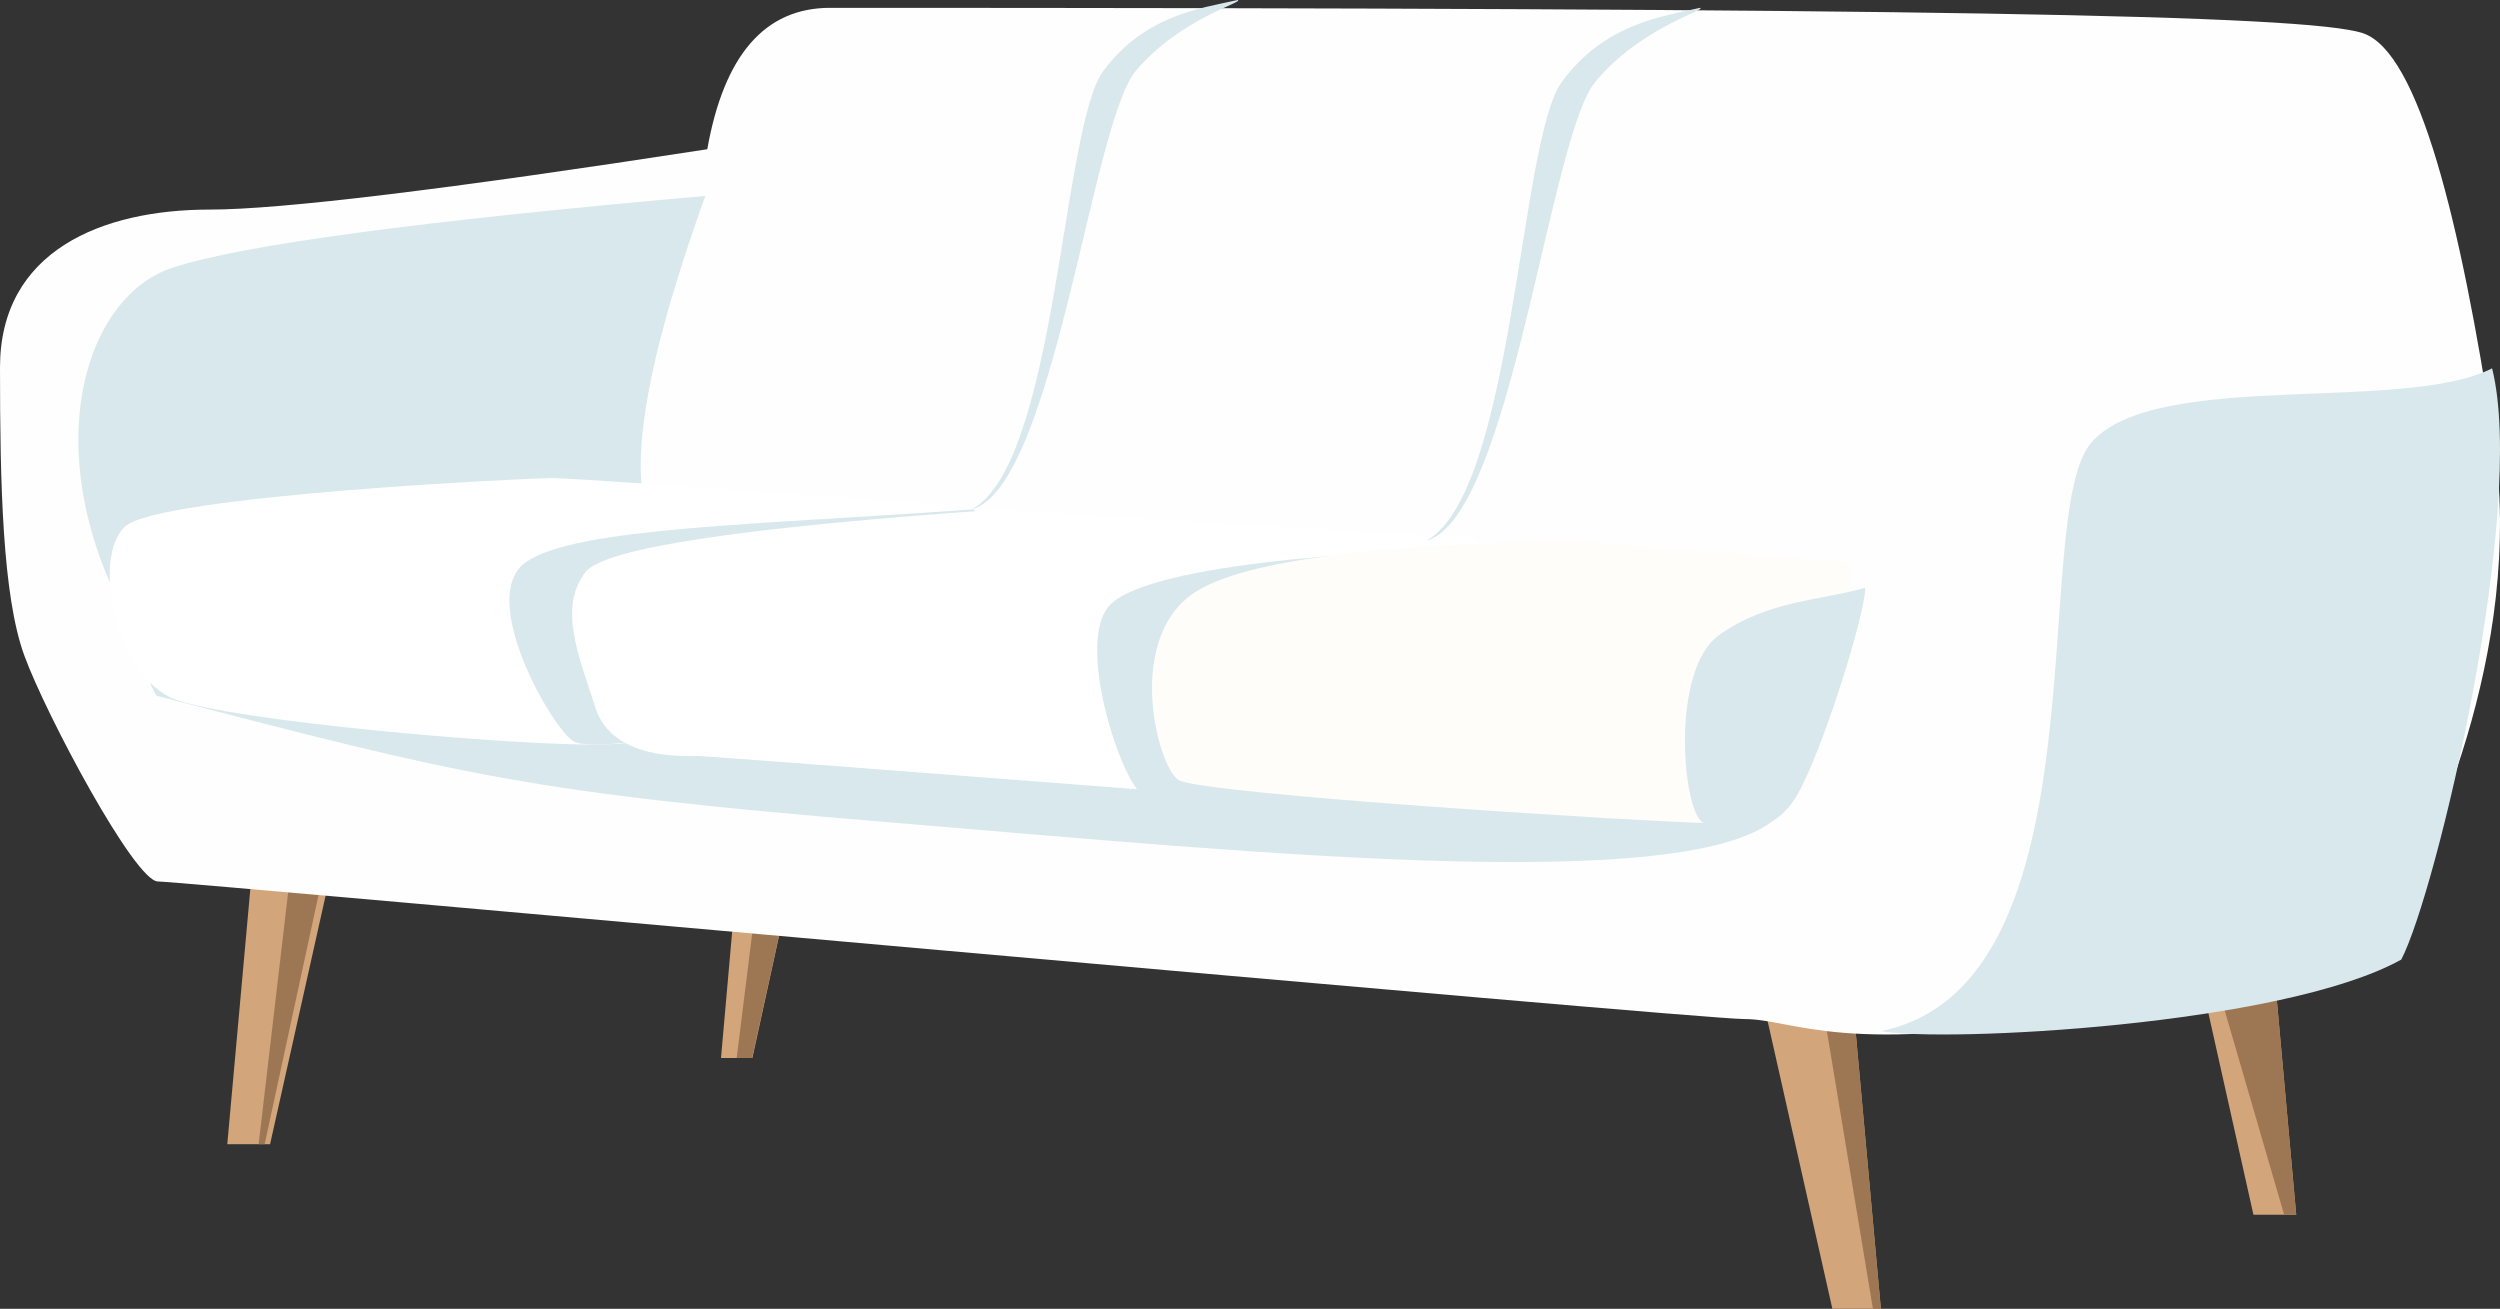 <svg width="319" height="167" xmlns="http://www.w3.org/2000/svg"><rect width="100%" height="100%" fill="#333333" stroke="none"/><g fill="none" fill-rule="evenodd"><path fill="#D2A57A" d="M224.739 126.7l9.07 40.3H240l-4.097-45H223z"/><path fill="#9D7753" d="M232.37 127.105L238.983 167H240l-4.097-45H223z"/><path fill="#D2A57A" d="M42.466 110.178L34.462 146H29l3.615-40H44z"/><path fill="#9D7753" d="M41.515 110.178L33.77 146H33l4.491-38.298L43 106z"/><path fill="#D2A57A" d="M279.534 119.178L287.538 155H293l-3.615-40H278z"/><path fill="#9D7753" d="M280.763 118.25L291.457 155H293l-3.615-40H278z"/><path fill="#D2A57A" d="M101.875 108.133L96.005 135H92l2.651-30H103z"/><path fill="#9D7753" d="M101.868 108.133L95.963 135H94l3.74-30H103z"/><path d="M90.249 19.043c-33.254 5.134-54.429 7.701-63.524 7.701C13.082 26.744 0 31.972 0 46.896c0 14.923.327 29.137 3.098 36.737 2.771 7.6 14.115 28.842 17.053 28.842 2.938 0 196.072 17.555 202.418 17.555 6.345 0 12.968 4.972 43.3-.881 11.89-3.36 37.651-8.614 40.314-13.85 2.663-5.234 16.24-31.666 12.005-59.367-4.236-27.702-9.536-49.348-16.701-51.704C294.322 1.87 245.092 1 105.92 1c-8.31 0-13.534 6.014-15.671 18.043z" fill="#FEFEFE"/><path d="M20.009 88.787c39.189 10.219 47.535 12.359 93.55 16.147 46.014 3.788 107.406 10.17 114.383-2.14 4.651-8.206 7.337-16.47 8.058-24.794l-17.939 19.63-189.453-14.5c-8.481-.371-11.347 1.515-8.6 5.657z" fill="#D9E8EC"/><path d="M90 25c-36.58 3.22-59.256 6.277-68.026 9.172C8.82 38.512 2.975 64.439 23.13 89c20.993 0 42.224 0 61.37-20.195C79.497 63.71 81.33 49.108 90 25zM317.992 47c-11.373 5.78-43.057.087-51.159 9.502-8.101 9.416 2.226 69.175-26.833 75.067 8.084 1.482 51.207-.69 66.4-9.125 4.472-8.552 16.064-57.485 11.592-75.444z" fill="#D9E8EC"/><path d="M70.422 61c-2.786 0-49.983 2.22-54.429 6.155-4.446 3.936-1.085 19.421 6.432 22.127C29.94 91.987 64.047 95 75.205 95c7.44 0 11.414-1.004 11.923-3.013L122 85.862V64.485C89.472 62.162 72.279 61 70.422 61z" fill="#FFF"/><path d="M124.202 65c-27.287 1.961-50.817 2.268-57.122 6.744-6.304 4.475 3.478 21.436 6.165 22.89 2.687 1.454 20.25-1.812 23.67-2.988 2.28-.784 10.113-2.466 23.499-5.046 4.332-13.158 5.595-20.358 3.788-21.6z" fill="#D9E8EC"/><path d="M127.608 65c-32.931 2.281-50.565 4.946-52.9 7.995-3.503 4.573-.875 10.613 1.28 17.34 2.156 6.726 11.57 6.13 12.965 6.13.93 0 20.901 1.512 59.911 4.535l7.946-1.256 30.275-6.987c3.887-16.223 3.887-24.335 0-24.335-3.886 0-23.712-1.14-59.477-3.422z" fill="#FFF"/><path d="M195.648 70c-24.576 0-49.686 2.417-54.084 7.263-4.398 4.845 1.6 22.696 4.28 24.187 2.68 1.491 23.314-.392 26.726-1.598 2.275-.805 9.968-3.657 23.078-8.558 1.803-12.922 1.803-20.02 0-21.294z" fill="#D9E8EC"/><path d="M200.786 69c-25.715.458-41.708 2.58-47.98 6.368-9.41 5.683-5.191 22.278-2.46 24.142 2.732 1.863 61.998 5.49 67.102 5.49 5.105 0 13.834-4.304 13.834-5.49 0-1.187 4.718-20.768 4.718-24.142v-3.595L200.786 69z" fill="#FFFDFA"/><path d="M238 75c-5.471 1.595-12.454 1.595-18.661 6.047-6.207 4.452-4.678 22.468-2.033 23.914 2.645 1.446 8.658 2.192 11.94-3.397C232.53 95.974 238 78.399 238 75zM216.928 1c.94.288-7.521 2.415-13.378 9.453C197.693 17.49 192.815 66.005 182 69c11.187-6.186 11.826-51.105 17.285-58.547 5.46-7.443 12.8-8.35 17.643-9.453zM157.93 0c.913.275-7.306 2.308-12.996 9.036-5.69 6.727-10.428 53.1-20.934 55.964 10.867-5.914 11.488-48.85 16.791-55.964 5.303-7.114 12.434-7.982 17.14-9.036z" fill="#D9E8EC"/></g></svg>